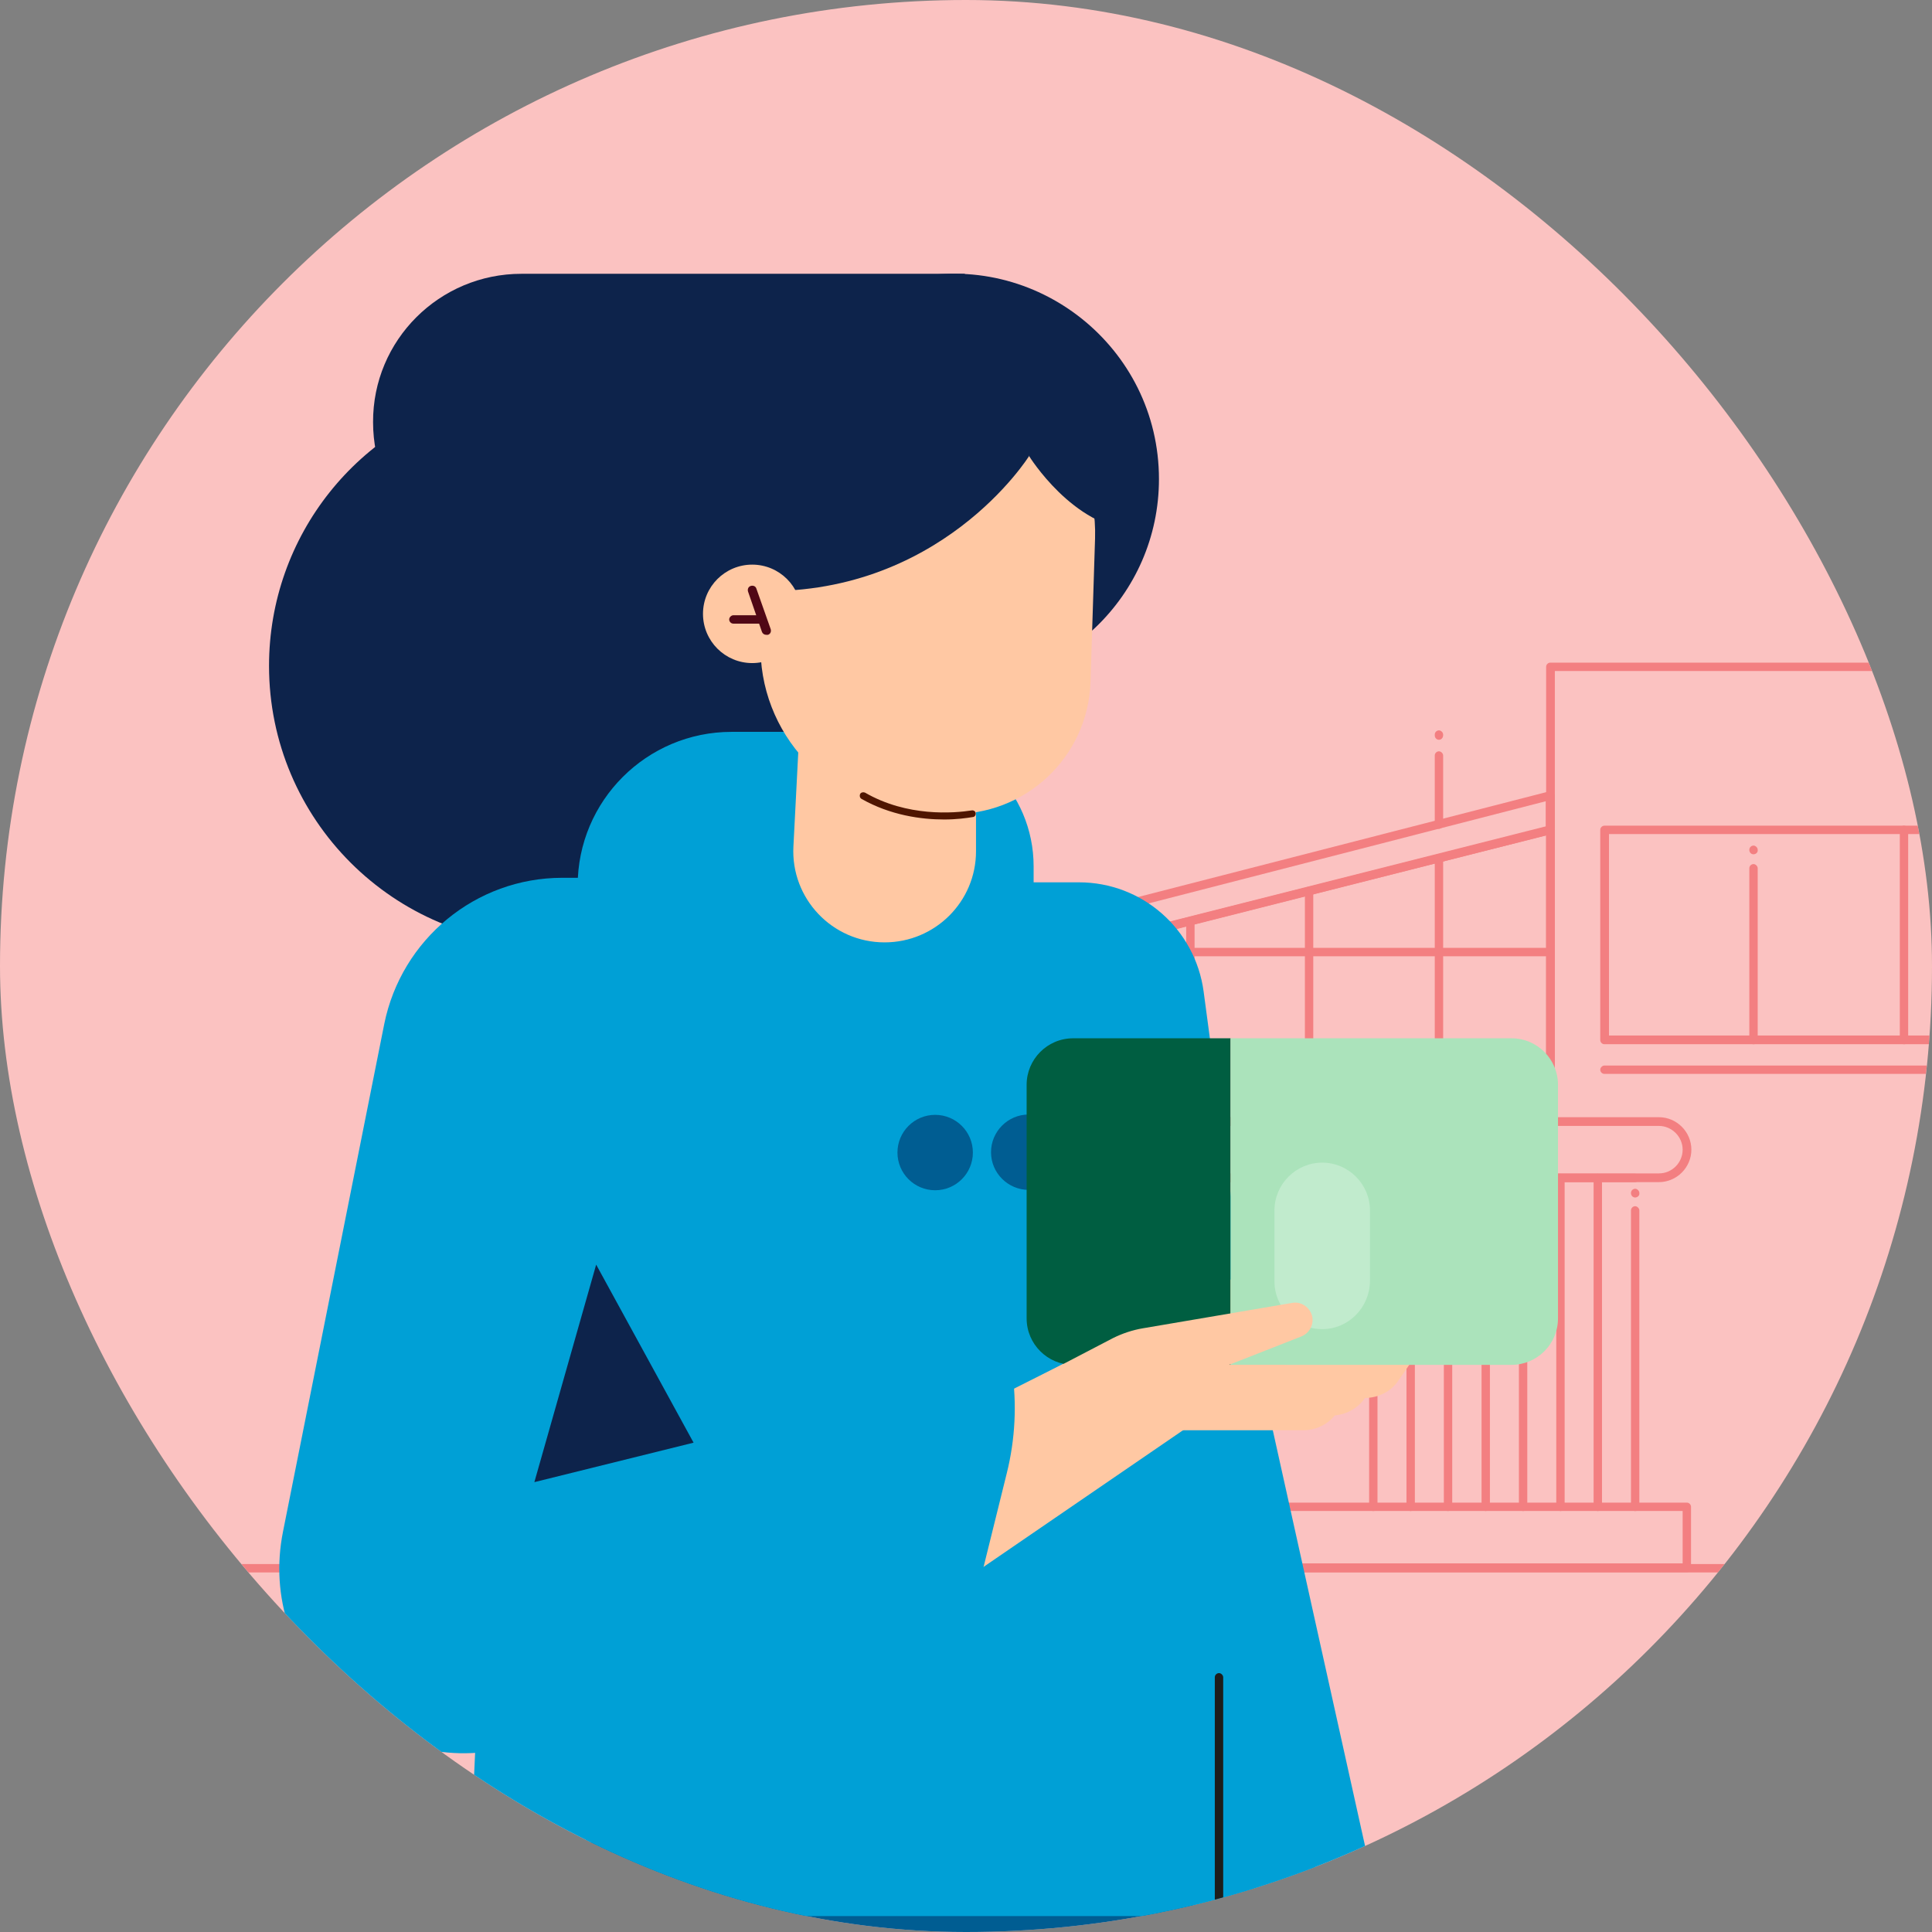 <svg width="120" height="120" viewBox="0 0 120 120" fill="none" xmlns="http://www.w3.org/2000/svg">
<rect x="0" y="0" width="120" height="120" fill="#808080" stroke="none"/>
<g clip-path="url(#clip0)">
<rect width="120" height="120" rx="60" fill="#FBC2C1"/>
<g opacity="0.7">
<path d="M162.085 97.668H6.301C6.149 97.668 6.041 97.537 6.041 97.407C6.041 97.277 6.171 97.147 6.301 97.147H162.085C162.237 97.147 162.345 97.277 162.345 97.407C162.345 97.537 162.237 97.668 162.085 97.668Z" fill="#F06365"/>
<path d="M5.26 97.668C5.195 97.668 5.13 97.646 5.065 97.581C5.065 97.559 5.043 97.559 5.043 97.537C5.022 97.516 5.022 97.516 5.022 97.494C5.022 97.472 5.022 97.451 5 97.451C5 97.429 5 97.407 5 97.407C5 97.342 5.022 97.256 5.087 97.212C5.152 97.147 5.239 97.126 5.325 97.147C5.347 97.147 5.369 97.147 5.369 97.169C5.39 97.169 5.412 97.191 5.412 97.191C5.434 97.212 5.434 97.212 5.455 97.234C5.499 97.277 5.542 97.364 5.542 97.429C5.542 97.494 5.52 97.559 5.455 97.624C5.434 97.646 5.434 97.646 5.412 97.668C5.39 97.668 5.39 97.689 5.369 97.689C5.347 97.689 5.347 97.711 5.325 97.711C5.304 97.668 5.282 97.668 5.26 97.668Z" fill="#F06365"/>
<path d="M96.293 69.933C96.142 69.933 96.033 69.803 96.033 69.673V41.417C96.033 41.265 96.163 41.157 96.293 41.157H141.42C141.571 41.157 141.68 41.287 141.68 41.417V43.174C141.68 43.325 141.55 43.434 141.42 43.434C141.289 43.434 141.159 43.304 141.159 43.174V41.677H96.575V69.629C96.575 69.803 96.445 69.933 96.293 69.933Z" fill="#F06365"/>
<path d="M103.037 73.424H52.837C51.731 73.424 50.82 72.513 50.82 71.407C50.82 70.301 51.731 69.391 52.837 69.391H103.037C104.143 69.391 105.054 70.301 105.054 71.407C105.054 72.513 104.143 73.424 103.037 73.424ZM52.837 69.933C52.013 69.933 51.362 70.605 51.362 71.407C51.362 72.21 52.035 72.882 52.837 72.882H103.037C103.861 72.882 104.512 72.21 104.512 71.407C104.512 70.605 103.84 69.933 103.037 69.933H52.837Z" fill="#F06365"/>
<path d="M104.794 97.646H51.514C51.362 97.646 51.254 97.516 51.254 97.386V93.591C51.254 93.439 51.384 93.331 51.514 93.331H60.101H104.772C104.924 93.331 105.032 93.461 105.032 93.591V97.386C105.054 97.538 104.946 97.646 104.794 97.646ZM51.796 97.104H104.512V93.851H51.796V97.104V97.104Z" fill="#F06365"/>
<path d="M54.724 93.201C54.572 93.201 54.463 93.07 54.463 92.94V73.164C54.463 73.012 54.593 72.904 54.724 72.904H101.563C101.715 72.904 101.823 73.034 101.823 73.164C101.823 73.294 101.693 73.424 101.563 73.424H55.005V92.919C55.005 93.07 54.875 93.201 54.724 93.201Z" fill="#F06365"/>
<path d="M85.299 93.851C85.147 93.851 85.039 93.721 85.039 93.591V73.164C85.039 73.012 85.169 72.904 85.299 72.904C85.429 72.904 85.559 73.034 85.559 73.164V93.591C85.559 93.721 85.451 93.851 85.299 93.851Z" fill="#F06365"/>
<path d="M137.538 64.859H99.655C99.503 64.859 99.394 64.728 99.394 64.598V51.544C99.394 51.392 99.525 51.284 99.655 51.284H137.516C137.668 51.284 137.777 51.414 137.777 51.544V64.598C137.798 64.75 137.668 64.859 137.538 64.859ZM99.937 64.316H137.256V51.804H99.937V64.316Z" fill="#F06365"/>
<path d="M108.914 53.062C108.762 53.062 108.654 52.932 108.654 52.802V52.78C108.654 52.628 108.784 52.52 108.914 52.52C109.044 52.52 109.174 52.65 109.174 52.78V52.802C109.196 52.932 109.066 53.062 108.914 53.062Z" fill="#F06365"/>
<path d="M101.563 74.378C101.411 74.378 101.303 74.248 101.303 74.118V74.096C101.303 73.945 101.433 73.836 101.563 73.836C101.693 73.836 101.823 73.966 101.823 74.096V74.118C101.845 74.248 101.715 74.378 101.563 74.378Z" fill="#F06365"/>
<path d="M118.26 64.859C118.108 64.859 118 64.728 118 64.598V51.544C118 51.392 118.13 51.284 118.26 51.284C118.39 51.284 118.52 51.414 118.52 51.544V64.598C118.52 64.75 118.39 64.859 118.26 64.859Z" fill="#F06365"/>
<path d="M108.914 64.859C108.762 64.859 108.654 64.728 108.654 64.598V53.929C108.654 53.778 108.784 53.669 108.914 53.669C109.044 53.669 109.174 53.799 109.174 53.929V64.598C109.196 64.75 109.066 64.859 108.914 64.859Z" fill="#F06365"/>
<path d="M96.293 69.933H66.303C66.151 69.933 66.043 69.803 66.043 69.673V59.134C66.043 59.004 66.13 58.895 66.238 58.873L96.228 51.306C96.315 51.284 96.402 51.306 96.467 51.349C96.532 51.392 96.575 51.479 96.575 51.566V69.673C96.575 69.803 96.445 69.933 96.293 69.933ZM66.585 69.391H96.033V51.891L66.585 59.329V69.391Z" fill="#F06365"/>
<path d="M89.376 69.933C89.224 69.933 89.116 69.803 89.116 69.673V53.3C89.116 53.149 89.246 53.04 89.376 53.04C89.506 53.04 89.636 53.17 89.636 53.3V69.673C89.636 69.803 89.528 69.933 89.376 69.933Z" fill="#F06365"/>
<path d="M81.309 69.933C81.157 69.933 81.049 69.803 81.049 69.672V55.339C81.049 55.187 81.179 55.079 81.309 55.079C81.439 55.079 81.569 55.209 81.569 55.339V69.672C81.569 69.803 81.439 69.933 81.309 69.933Z" fill="#F06365"/>
<path d="M73.936 69.933C73.785 69.933 73.676 69.803 73.676 69.673V57.204C73.676 57.052 73.806 56.944 73.936 56.944C74.067 56.944 74.197 57.074 74.197 57.204V69.673C74.218 69.803 74.088 69.933 73.936 69.933Z" fill="#F06365"/>
<path d="M64.221 59.936C64.156 59.936 64.113 59.914 64.048 59.871C63.983 59.828 63.94 59.741 63.94 59.654V57.659C63.94 57.529 64.026 57.421 64.135 57.399L96.207 49.159C96.293 49.137 96.38 49.159 96.445 49.202C96.51 49.245 96.553 49.332 96.553 49.419V51.544C96.553 51.674 96.467 51.782 96.358 51.804L64.286 59.936C64.265 59.936 64.243 59.936 64.221 59.936ZM64.482 57.876V59.307L96.011 51.327V49.766L64.482 57.876Z" fill="#F06365"/>
<path d="M137.538 66.702H99.655C99.503 66.702 99.394 66.572 99.394 66.442C99.394 66.311 99.525 66.181 99.655 66.181H137.516C137.668 66.181 137.777 66.311 137.777 66.442C137.777 66.572 137.668 66.702 137.538 66.702Z" fill="#F06365"/>
<path d="M96.293 59.394H66.412C66.26 59.394 66.151 59.264 66.151 59.134C66.151 59.004 66.281 58.873 66.412 58.873H96.293C96.445 58.873 96.553 59.004 96.553 59.134C96.553 59.264 96.445 59.394 96.293 59.394Z" fill="#F06365"/>
<path d="M89.376 51.479C89.224 51.479 89.116 51.349 89.116 51.219V46.925C89.116 46.773 89.246 46.665 89.376 46.665C89.506 46.665 89.636 46.795 89.636 46.925V51.197C89.636 51.349 89.528 51.479 89.376 51.479Z" fill="#F06365"/>
<path d="M89.376 45.949C89.224 45.949 89.116 45.819 89.116 45.689V45.624C89.116 45.472 89.246 45.364 89.376 45.364C89.506 45.364 89.636 45.494 89.636 45.624V45.667C89.636 45.819 89.528 45.949 89.376 45.949Z" fill="#F06365"/>
<path d="M99.243 93.851C99.091 93.851 98.982 93.721 98.982 93.591V73.164C98.982 73.012 99.112 72.904 99.243 72.904C99.373 72.904 99.503 73.034 99.503 73.164V93.591C99.525 93.721 99.394 93.851 99.243 93.851Z" fill="#F06365"/>
<path d="M96.922 93.851C96.77 93.851 96.662 93.721 96.662 93.591V73.164C96.662 73.012 96.792 72.904 96.922 72.904C97.052 72.904 97.183 73.034 97.183 73.164V93.591C97.183 93.721 97.074 93.851 96.922 93.851Z" fill="#F06365"/>
<path d="M94.602 93.851C94.45 93.851 94.342 93.721 94.342 93.591V73.164C94.342 73.012 94.472 72.904 94.602 72.904C94.732 72.904 94.862 73.034 94.862 73.164V93.591C94.862 93.721 94.754 93.851 94.602 93.851Z" fill="#F06365"/>
<path d="M92.282 93.851C92.13 93.851 92.022 93.721 92.022 93.591V73.164C92.022 73.012 92.152 72.904 92.282 72.904C92.412 72.904 92.542 73.034 92.542 73.164V93.591C92.542 93.721 92.412 93.851 92.282 93.851Z" fill="#F06365"/>
<path d="M89.94 93.851C89.788 93.851 89.68 93.721 89.68 93.591V73.164C89.68 73.012 89.81 72.904 89.94 72.904C90.07 72.904 90.2 73.034 90.2 73.164V93.591C90.222 93.721 90.092 93.851 89.94 93.851Z" fill="#F06365"/>
<path d="M87.62 93.851C87.468 93.851 87.359 93.721 87.359 93.591V73.164C87.359 73.012 87.49 72.904 87.62 72.904C87.75 72.904 87.88 73.034 87.88 73.164V93.591C87.901 93.721 87.771 93.851 87.62 93.851Z" fill="#F06365"/>
<path d="M70.25 93.201C70.098 93.201 69.99 93.07 69.99 92.94V73.164C69.99 73.012 70.12 72.904 70.25 72.904C70.38 72.904 70.51 73.034 70.51 73.164V92.94C70.532 93.07 70.402 93.201 70.25 93.201Z" fill="#F06365"/>
<path d="M101.563 93.851C101.411 93.851 101.303 93.721 101.303 93.591V75.18C101.303 75.029 101.433 74.92 101.563 74.92C101.693 74.92 101.823 75.05 101.823 75.18V93.591C101.845 93.721 101.715 93.851 101.563 93.851Z" fill="#F06365"/>
</g>
<path d="M70.51 88.734H62.92C62.573 88.734 62.313 88.452 62.313 88.126C62.313 87.779 62.595 87.519 62.92 87.519H70.51C70.857 87.519 71.117 87.801 71.117 88.126C71.117 88.473 70.835 88.734 70.51 88.734Z" fill="#E8F9EF"/>
<path d="M66.39 91.075H62.92C62.573 91.075 62.313 90.793 62.313 90.468C62.313 90.121 62.595 89.861 62.92 89.861H66.39C66.737 89.861 66.997 90.143 66.997 90.468C66.997 90.793 66.737 91.075 66.39 91.075Z" fill="#E8F9EF"/>
<path d="M68.558 91.054C68.894 91.054 69.165 90.782 69.165 90.447C69.165 90.111 68.894 89.839 68.558 89.839C68.223 89.839 67.951 90.111 67.951 90.447C67.951 90.782 68.223 91.054 68.558 91.054Z" fill="#E8F9EF"/>
<path d="M30.111 24.509L56.371 17.332C64.352 15.489 71.985 21.56 71.985 29.757C71.985 37 65.956 42.79 58.714 42.486L56.003 42.378V58.641H33.993C24.451 58.641 16.71 50.9 16.71 41.358C16.71 33.292 22.261 26.309 30.111 24.509Z" fill="#0D234B"/>
<path d="M75.454 72.606L85.776 119.12C86.34 121.679 85.147 124.281 82.827 125.517L73.632 130.418L75.454 72.606Z" fill="#00A0D6"/>
<path d="M77.666 118.99H36.399V54.803H67.018C70.943 54.803 74.24 57.709 74.76 61.59L81.808 114.285C82.133 116.778 80.203 118.99 77.666 118.99Z" fill="#00A0D6"/>
<path d="M47.546 104.657L31.564 108.56C23.411 110.555 15.929 103.399 17.577 95.137L23.866 63.607C24.929 58.338 29.547 54.521 34.925 54.521H50.885L47.546 104.657Z" fill="#00A0D6"/>
<path d="M64.178 58.359H35.879V55.02C35.879 49.729 40.173 45.457 45.442 45.457H55.851C60.448 45.457 64.2 49.187 64.2 53.806V58.359H64.178Z" fill="#00A0D6"/>
<path d="M75.909 104.179H48.565L36.183 54.803H62.855L76.516 76.64L75.909 104.179Z" fill="#00A0D6"/>
<path d="M54.941 58.533C51.688 58.533 49.107 55.801 49.281 52.569L49.844 41.64H60.622V52.873C60.622 55.996 58.085 58.533 54.941 58.533Z" fill="#FFC8A3"/>
<path d="M58.974 50.553L57.174 50.488C51.514 50.293 47.069 45.565 47.242 39.884L47.481 32.771C47.676 27.111 52.403 22.666 58.085 22.84C63.744 23.035 68.19 27.762 68.016 33.444L67.734 42.356C67.583 47.04 63.658 50.705 58.974 50.553Z" fill="#FFC8A3"/>
<path d="M58.648 50.9C57.217 50.9 55.309 50.64 53.509 49.62C53.401 49.555 53.379 49.425 53.422 49.317C53.487 49.209 53.617 49.187 53.726 49.23C56.35 50.748 59.234 50.51 60.361 50.336C60.47 50.314 60.6 50.401 60.6 50.51C60.622 50.618 60.535 50.748 60.426 50.748C60.036 50.813 59.407 50.9 58.648 50.9Z" fill="#4F1600"/>
<path d="M29.547 156.722H76.018V118.708L38.135 111.271L31.824 125.409C29.179 131.351 28.051 137.856 28.572 144.34L29.547 156.722Z" fill="#005D92"/>
<path d="M59.494 60.55L73.025 79.849C74.565 82.061 75.042 84.837 74.326 87.417L71.551 97.305L78.446 119.012H55.721L59.494 60.55Z" fill="#00A0D6"/>
<path d="M66.216 73.907H63.896C62.617 73.907 61.554 72.867 61.554 71.566C61.554 70.286 62.595 69.224 63.896 69.224H66.216C67.496 69.224 68.558 70.264 68.558 71.566C68.537 72.867 67.496 73.907 66.216 73.907Z" fill="#005D92"/>
<path d="M32.106 101.797L33.763 105.859C35.447 109.948 40.471 111.445 44.105 108.959L77.965 85.762L77.858 78.761L32.106 101.797Z" fill="#FFC8A3"/>
<path d="M84.753 86.831H71.471V82.823L88.308 83.651L86.865 85.736C86.41 86.431 85.609 86.831 84.753 86.831Z" fill="#FFC8A3"/>
<path d="M82.669 87.927H69.387V83.918L86.223 84.747L84.78 86.831C84.326 87.499 83.524 87.927 82.669 87.927Z" fill="#FFC8A3"/>
<path d="M80.931 88.836H67.649V84.827L84.486 85.656L83.043 87.74C82.562 88.435 81.787 88.836 80.931 88.836Z" fill="#FFC8A3"/>
<path d="M76.434 84.774H66.653C65.076 84.774 63.766 83.491 63.766 81.888V67.376C63.766 65.799 65.049 64.49 66.653 64.49H76.434V84.774Z" fill="#005E41"/>
<path d="M76.433 84.774H93.884C95.461 84.774 96.77 83.491 96.77 81.888V67.376C96.77 65.799 95.488 64.49 93.884 64.49H76.433V84.774Z" fill="#ABE3BB"/>
<g opacity="0.5">
<g opacity="0.7">
<path d="M82.126 82.555C80.496 82.555 79.159 81.219 79.159 79.589V75.18C79.159 73.549 80.496 72.213 82.126 72.213C83.756 72.213 85.092 73.549 85.092 75.18V79.589C85.066 81.219 83.756 82.555 82.126 82.555Z" fill="#E8F9EF"/>
</g>
</g>
<path d="M79.943 84.774H76.335L80.825 83.01C81.493 82.743 81.733 81.941 81.332 81.38C81.092 81.032 80.664 80.845 80.263 80.925L70.99 82.502C70.349 82.609 69.707 82.823 69.119 83.117L64.71 85.415L72.727 87.072L79.943 84.774Z" fill="#FFC8A3"/>
<path d="M55.721 119.012H35.706C32.084 119.012 29.2 115.976 29.352 112.355L30.285 91.819L27.531 69.354C24.105 62.718 28.919 54.803 36.378 54.803H45.724L60.73 78.982C62.942 82.776 63.593 87.265 62.53 91.516L55.721 119.012Z" fill="#00A0D6"/>
<path d="M58.085 73.929C59.378 73.929 60.427 72.881 60.427 71.587C60.427 70.294 59.378 69.245 58.085 69.245C56.791 69.245 55.743 70.294 55.743 71.587C55.743 72.881 56.791 73.929 58.085 73.929Z" fill="#005D92"/>
<path d="M37.029 78.548L33.19 92.058L43.079 89.607L37.029 78.548Z" fill="#0D234B"/>
<path d="M75.714 119.294C75.562 119.294 75.454 119.164 75.454 119.034V104.18C75.454 104.028 75.584 103.919 75.714 103.919C75.844 103.919 75.975 104.049 75.975 104.18V119.012C75.996 119.164 75.866 119.294 75.714 119.294Z" fill="#1D1D1B"/>
<path d="M50.018 89.781V103.724L44.727 105.35V90.887L50.018 89.781Z" fill="#00A0D6"/>
<path d="M63.918 28.326C63.918 28.326 66.65 32.75 70.467 32.923C70.467 32.923 70.272 31.384 68.19 28.196C66.108 25.008 61.641 22.514 61.641 22.514L60.383 23.577L63.918 28.326Z" fill="#0D234B"/>
<path d="M63.918 28.326C63.918 28.326 58.388 37.195 46.765 36.696C46.765 36.696 46.093 29.128 48.131 25.463C50.169 21.799 57.803 20.975 59.841 21.604C61.879 22.254 63.722 27.22 63.918 28.326Z" fill="#0D234B"/>
<path d="M46.722 41.185C48.41 41.185 49.779 39.816 49.779 38.127C49.779 36.439 48.41 35.07 46.722 35.07C45.033 35.07 43.664 36.439 43.664 38.127C43.664 39.816 45.033 41.185 46.722 41.185Z" fill="#FFC8A3"/>
<path d="M47.589 39.429C47.481 39.429 47.372 39.364 47.329 39.255L46.461 36.74C46.418 36.588 46.483 36.436 46.635 36.393C46.787 36.349 46.938 36.414 46.982 36.566L47.871 39.082C47.914 39.233 47.849 39.385 47.697 39.429C47.654 39.429 47.632 39.429 47.589 39.429Z" fill="#500715"/>
<path d="M47.307 38.735H45.551C45.399 38.735 45.291 38.605 45.291 38.474C45.291 38.344 45.421 38.214 45.551 38.214H47.307C47.459 38.214 47.567 38.344 47.567 38.474C47.567 38.605 47.459 38.735 47.307 38.735Z" fill="#500715"/>
<path d="M59.928 31.362L32.388 35.439C27.292 35.439 23.172 31.319 23.172 26.223C23.15 21.127 27.292 17.006 32.388 17.006H59.928V31.362Z" fill="#0D234B"/>
</g>
<defs>
<clipPath id="clip0">
<rect width="120" height="120" rx="60" fill="white"/>
</clipPath>
</defs>
</svg>
